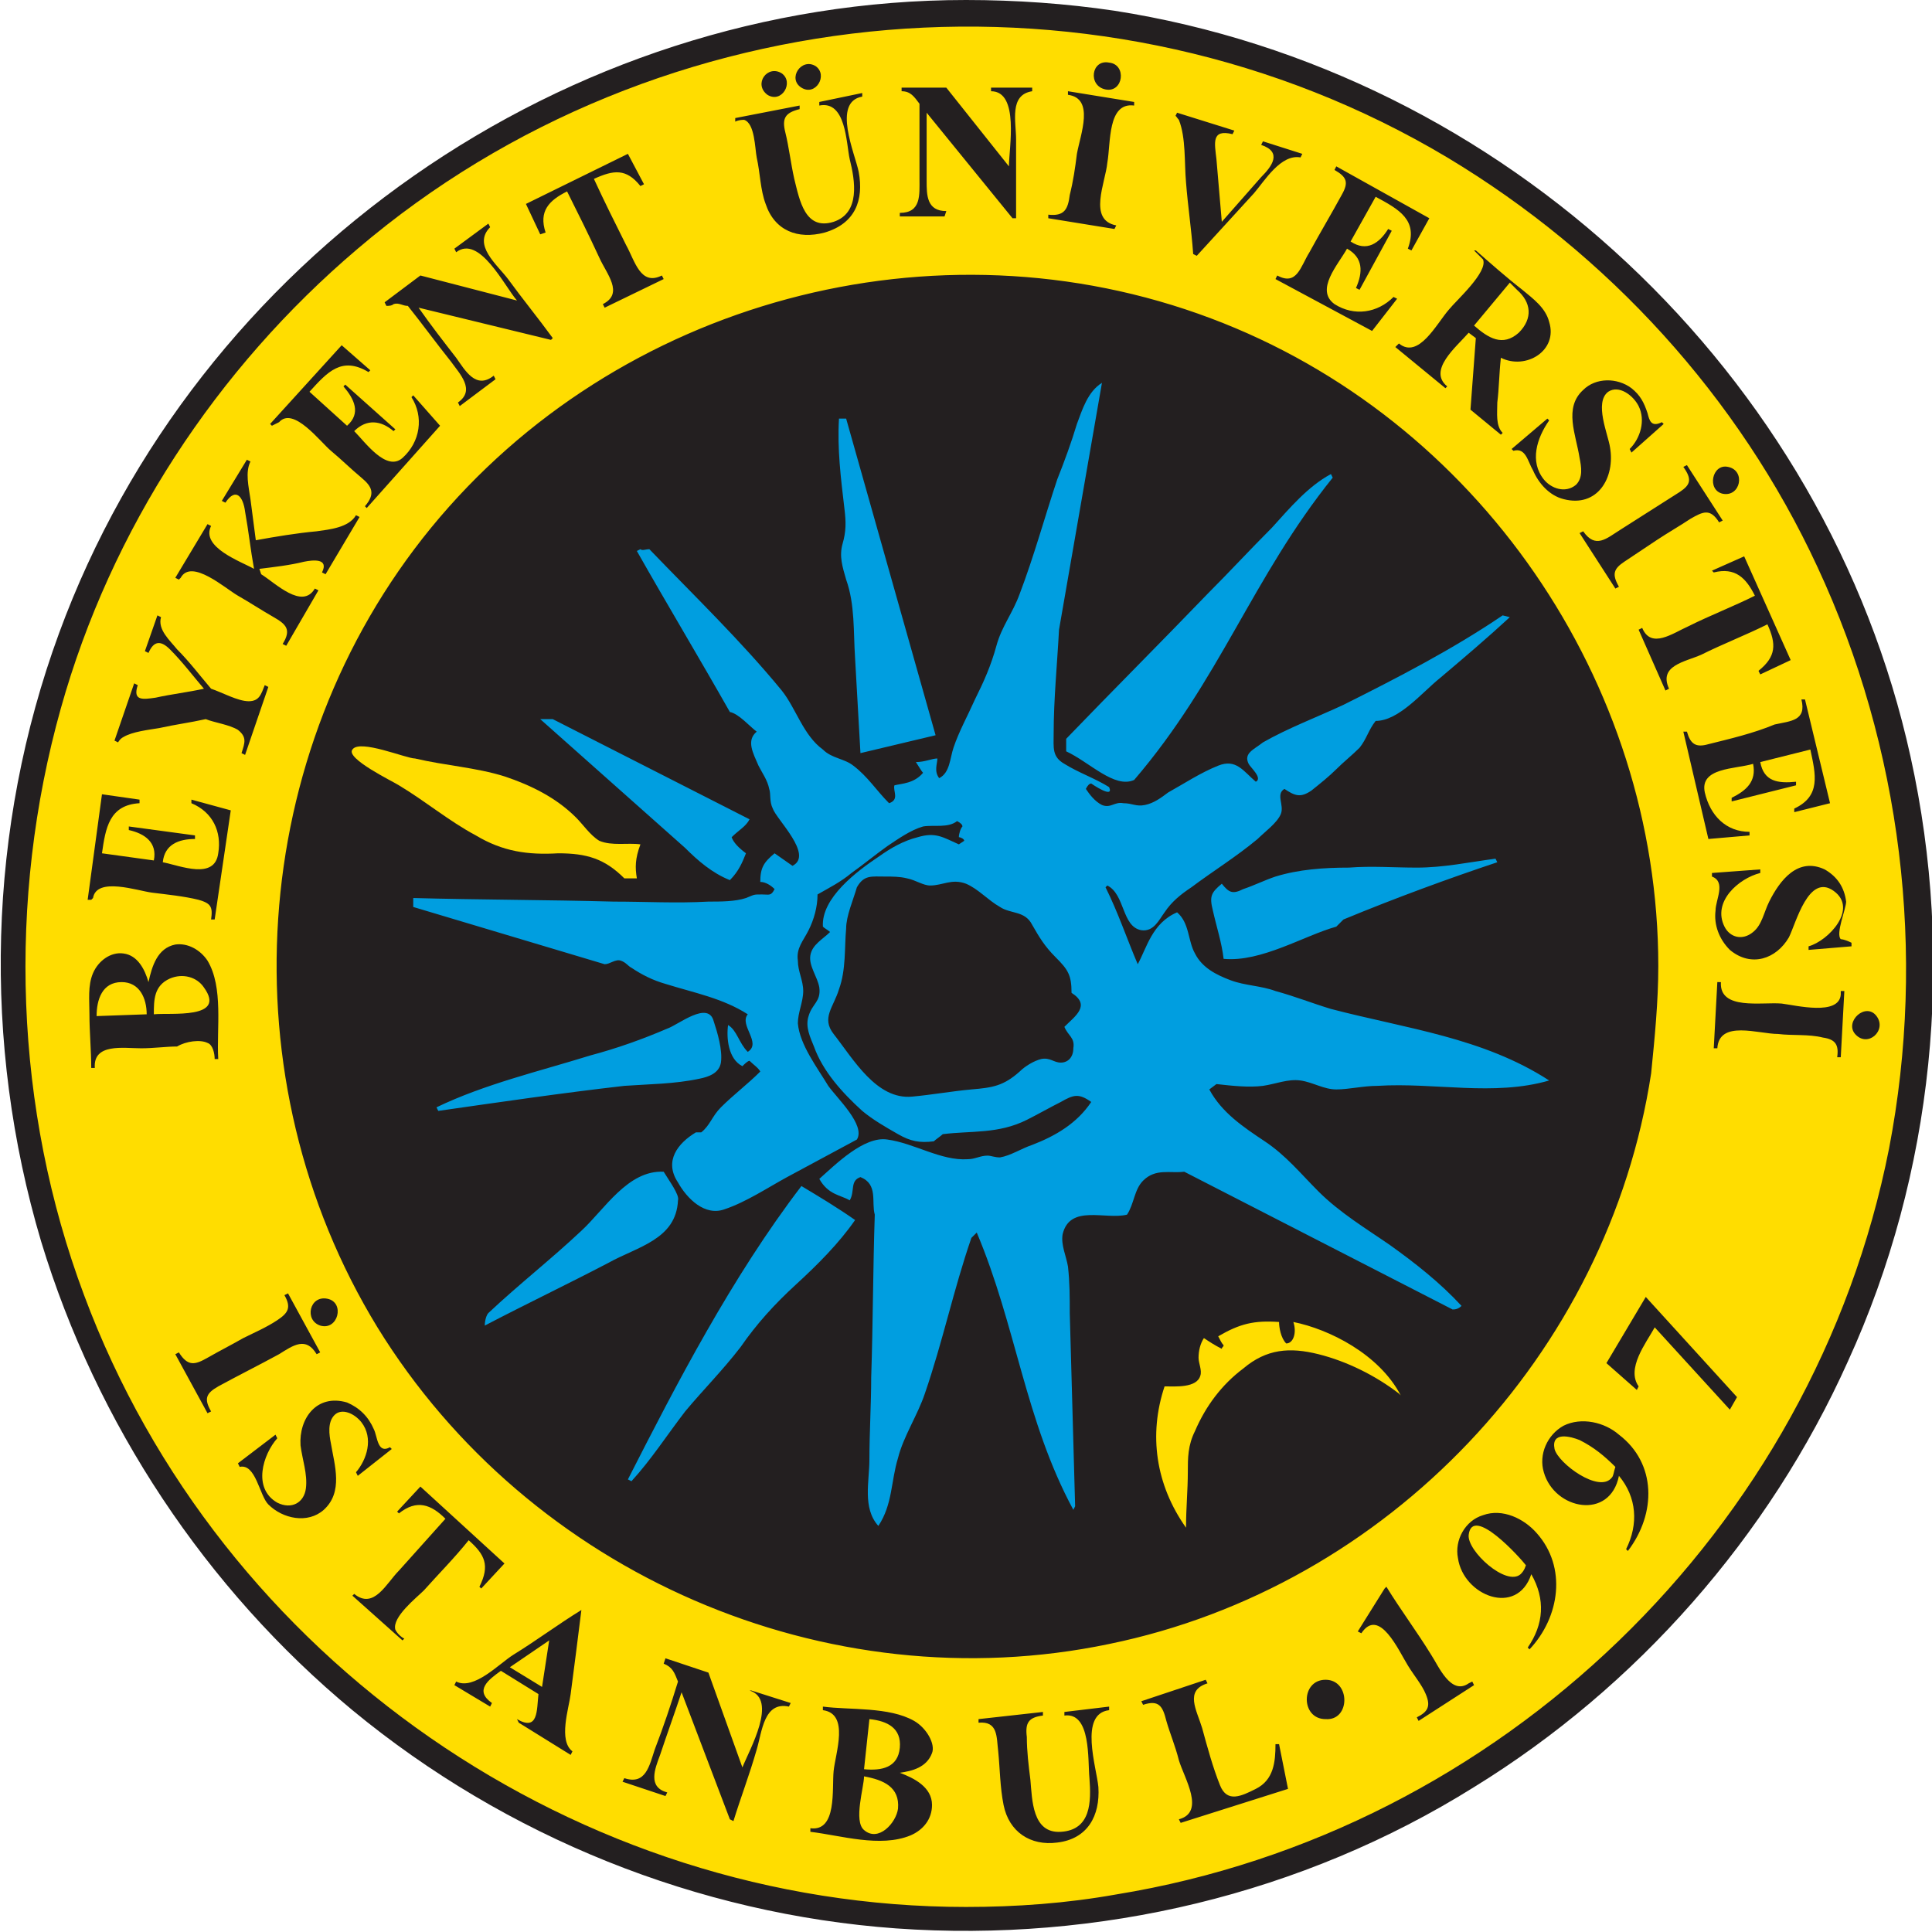 <svg version="1.1" id="katman_1" xmlns="http://www.w3.org/2000/svg" x="0" y="0" viewBox="0 0 108 108" xml:space="preserve"><style>.st0{fill:#fd0}.st1{fill:#231f20}</style><path class="st0" d="M.9 54C.9 32 15 11.7 35.7 4.1 46.4.2 58.3-.2 69.2 3.1c10.1 3 19.3 9.2 26 17.4C109.3 37.8 110.9 63 99.1 82c-5.5 8.9-13.7 16.1-23.2 20.4-10.3 4.6-21.9 5.9-32.9 3.5-21.2-4.4-38-22-41.4-43.4-.5-2.8-.7-5.7-.7-8.5z"/><path class="st1" d="M12.2 77.5c1.1-.6 2.3-1.2 3.4-1.8.8-.5 1.5-1 2.1 0l.2-.1-1.8-3.3-.2.1c.4.7.2 1-.4 1.4-.6.4-1.3.7-1.9 1-.7.4-1.3.7-2 1.1-.7.4-1.1.5-1.6-.3l-.2.1 1.8 3.3.2-.1c-.4-.7-.3-1 .4-1.4zm5.7-3.4c1 .3 1.4-1.3.4-1.5-1-.2-1.3 1.2-.4 1.5zm2.3 5.4c.7.9.3 2.1-.3 2.8l.1.2 1.9-1.5-.1-.1c-.7.4-.7-.6-.9-1-.3-.7-.8-1.2-1.5-1.5-1.7-.5-2.7.9-2.6 2.4.1.8.4 1.6.3 2.4-.1.8-.8 1.2-1.6.8-1.4-.8-.8-2.7 0-3.6l-.1-.2-2.1 1.6.1.2c.9-.2 1.1 1.6 1.6 2.1.8.8 2.2 1.1 3.1.3 1.1-1 .6-2.5.4-3.7-.1-.5-.2-1.2.2-1.6.4-.4 1.1-.1 1.5.4zm1.9 11.6c-.2-.7 1.2-1.8 1.6-2.2.8-.9 1.7-1.8 2.5-2.8.9.8 1.2 1.4.6 2.6l.1.1 1.3-1.4-4.7-4.3-1.3 1.4.1.1c1-.8 1.8-.5 2.6.3-.9 1-1.7 1.9-2.6 2.9-.7.7-1.4 2.2-2.5 1.3l-.1.1 2.8 2.5.1-.1c-.2-.1-.4-.3-.5-.5zM32.5 90c-1.3.8-2.5 1.7-3.8 2.5-.8.5-2.2 2-3.2 1.5l-.1.2 2 1.2.1-.2c-1-.7-.2-1.3.5-1.8l2.1 1.3c-.1.9 0 2.1-1.2 1.4l.1.2 2.9 1.8.1-.2c-.8-.6-.2-2.4-.1-3.2.2-1.5.4-3.1.6-4.7zm-2.2 4.3l-1.8-1.1 2.2-1.5-.4 2.6zm11.6.2c1.6.5 0 3.3-.4 4.3l-1.9-5.3-2.4-.8-.1.3c.5.2.6.5.8 1-.4 1.3-.8 2.5-1.3 3.8-.3.9-.5 2-1.7 1.6l-.1.2 2.4.8.1-.2c-1.1-.3-.7-1.3-.4-2.1.4-1.2.8-2.3 1.2-3.5l2.7 7.1.2.1c.4-1.3.9-2.6 1.3-4 .3-1 .4-2.7 1.8-2.4l.1-.2-2.2-.7h-.1zm9.2 1.7c-1.4-.8-3.6-.6-5.1-.8v.2c1.5.2.7 2.4.6 3.4-.1 1 .2 3.4-1.3 3.2v.2c1.7.2 3.9.9 5.6.2.7-.3 1.2-.9 1.2-1.7 0-1-1-1.5-1.8-1.8.7-.1 1.5-.3 1.8-1.1.2-.5-.3-1.4-1-1.8zm-.9 4.9c-.1.8-1.1 1.9-1.9 1.2-.6-.5 0-2.4 0-3 1.1.2 2 .6 1.9 1.8zm.1-3.4c-.1 1.1-1 1.3-2 1.2l.3-2.8c1 .1 1.8.5 1.7 1.6zm9.2-2v.2c1.5-.2 1.3 2.5 1.4 3.5.1 1.3.1 2.9-1.6 3-1.6.1-1.6-1.8-1.7-2.9-.1-.8-.2-1.6-.2-2.4-.1-.8.1-1.1.9-1.2v-.2l-3.6.4v.2c1.1-.1 1 .8 1.1 1.6.1 1 .1 2 .3 3 .3 1.5 1.5 2.3 3 2.1 1.7-.2 2.4-1.5 2.3-3.1-.1-1.1-1.1-4.1.6-4.3v-.2l-2.5.3zm11.8 1.8c0 1-.1 2-1.1 2.5-.8.4-1.6.8-2-.2-.4-1-.7-2.1-1-3.2-.3-1-1-2.1.3-2.5l-.1-.2-3.6 1.2.1.2c.9-.3 1.1.1 1.3.9.2.7.5 1.4.7 2.2.3 1 1.5 2.9 0 3.3l.1.2 6-1.9-.5-2.5h-.2zm10.8-3.4c-1 .7-1.7-1-2.1-1.6-.8-1.3-1.7-2.5-2.5-3.8l-.1.1-1.5 2.4.2.1c1-1.5 2.1 1 2.6 1.8.3.5.8 1.1 1 1.6.3.7.1 1-.5 1.3l.1.2 3.1-2-.1-.2-.2.1zm3.8-8.4c-.7-.8-1.9-1.4-3-1-1 .3-1.6 1.4-1.4 2.4.3 2.1 3.3 3.3 4.1.9.8 1.4.7 2.8-.2 4.1l.1.1c1.7-1.8 2.1-4.6.4-6.5zM85 88c-.8.7-3-1.3-2.9-2.2.2-1.7 2.9 1.3 3.2 1.7-.1.3-.2.4-.3.5zm5.5-7.8c-.8-.7-2.1-1-3.1-.5-.9.5-1.4 1.6-1.1 2.6.6 2.1 3.7 2.7 4.2.2 1 1.2 1.1 2.7.4 4.1l.1.1c1.6-2.1 1.6-4.9-.5-6.5zm-.4 2.4c-.7.9-3-.8-3.2-1.6-.2-1 .9-.7 1.4-.5.8.4 1.4.9 2 1.5-.1.3-.1.5-.2.6zm-.3-6.4l1.7 1.5.1-.2c-.7-1 .4-2.4.9-3.3l4.2 4.6.4-.7-5.1-5.6-2.2 3.7zM11.6 58.3c.3.1.4.6.4.9h.2c-.1-1.7.3-4-.6-5.5-.4-.6-1.1-1-1.8-.9-1 .2-1.3 1.2-1.5 2.1-.2-.7-.6-1.5-1.4-1.6-.7-.1-1.4.4-1.7 1.1-.3.7-.2 1.5-.2 2.3 0 1 .1 2 .1 3h.2c-.1-1.4 1.6-1.1 2.6-1.1.7 0 1.4-.1 2-.1.5-.3 1.3-.4 1.7-.2zm-6.2-1.5c0-.9.3-1.9 1.4-1.9 1 0 1.4.9 1.4 1.8l-2.8.1zm3.2-.1c0-.8 0-1.6.9-2 .7-.3 1.5-.1 1.9.5 1.3 1.8-1.9 1.4-2.8 1.5zm-3.4-6.5c.2-1.2 2.5-.4 3.3-.3.8.1 1.8.2 2.6.4.7.2.8.4.7 1.1h.2l.9-6.1-2.2-.6v.2c1.2.5 1.7 1.6 1.5 2.8-.2 1.5-2.1.7-3.1.5.1-1 .9-1.3 1.8-1.3v-.2l-3.7-.5v.2c.9.2 1.6.7 1.4 1.7l-2.9-.4c.2-1.4.4-2.7 2.1-2.8v-.2l-2.1-.3-.8 5.9h.2l.1-.1zm1.7-9c.5-.3 1.4-.4 2-.5.9-.2 1.7-.3 2.6-.5.5.2 1.3.3 1.8.6.5.4.4.7.2 1.3l.2.1 1.3-3.8-.2-.1c-.2.5-.3.9-.9.9-.6 0-1.5-.5-2.1-.7-.6-.7-1.2-1.5-1.9-2.2-.4-.5-1.1-1.1-.9-1.8l-.2-.1-.7 2 .2.1c.3-.7.7-.7 1.2-.2.7.7 1.3 1.5 1.9 2.2-.9.2-1.8.3-2.7.5-.7.1-1.3.2-1-.7l-.2-.1-1.1 3.2.2.1s.1-.2.3-.3zm3.2-8.9c.6-1.1 2.5.6 3.2 1 .7.4 1.3.8 2 1.2.7.4 1 .7.5 1.5l.2.1 1.8-3.1-.2-.1c-.7 1.2-2.2-.3-3-.8l-.1-.3c.8-.1 1.7-.2 2.5-.4.5-.1 1.4-.2 1 .6l.2.1 1.9-3.2-.2-.1c-.4.7-1.5.8-2.2.9-1.1.1-2.3.3-3.4.5-.1-.8-.2-1.5-.3-2.3-.1-.7-.3-1.5 0-2.1l-.2-.1-1.4 2.3.2.1c.6-.9 1-.3 1.1.5.2 1.1.3 2.1.5 3.2-.7-.4-3-1.2-2.4-2.4l-.2-.1-1.8 3 .2.1.1-.1zm5.5-8.7c.8-.9 2.3 1.1 2.9 1.6.6.5 1.1 1 1.7 1.5.6.5.8.9.2 1.6l.1.1 4.1-4.6-1.5-1.7-.1.1c.7 1.1.5 2.5-.5 3.4-.9.8-2.1-.9-2.7-1.5.7-.7 1.5-.6 2.2 0l.1-.1-2.8-2.5-.1.1c.6.7 1 1.5.2 2.2l-2.1-1.9c1-1.1 1.8-2 3.3-1.1l.1-.1-1.6-1.4-4 4.4.1.1.4-.2zM22 17c.3-.1.5.1.8.1.8 1 1.6 2.1 2.4 3.1.5.7 1.4 1.6.4 2.3l.1.2 2-1.5-.1-.2c-1 .8-1.6-.3-2.1-1-.7-.9-1.4-1.8-2.1-2.8l7.4 1.8.1-.1c-.8-1.1-1.7-2.2-2.5-3.3-.6-.8-2-1.9-1-2.9l-.1-.2-1.9 1.4.1.2c1.3-1 2.7 1.9 3.4 2.7l-5.4-1.4-2 1.5.1.2c.1 0 .3 0 .4-.1zm8.5-4c-.4-1.2.2-1.8 1.2-2.3.6 1.2 1.2 2.4 1.8 3.7.4.9 1.4 2 .2 2.6l.1.2 3.3-1.6-.1-.2c-1.2.6-1.5-.8-2-1.7-.6-1.2-1.2-2.4-1.8-3.7 1.1-.5 1.8-.6 2.6.4l.2-.1-.9-1.7-5.7 2.8.8 1.7.3-.1zm12.4-7.7c.8.5 1.5-.7.8-1.2-.8-.5-1.6.6-.8 1.2zm-1.3 1.4c.6.2.6 1.6.7 2.1.2.9.2 1.8.5 2.6.5 1.5 1.8 2 3.3 1.6 1.7-.5 2.2-1.8 1.9-3.4-.2-1-1.5-3.9.2-4.2v-.2l-2.4.5v.2c1.5-.3 1.5 2.1 1.7 3 .3 1.2.6 3-.9 3.5-1.6.5-1.9-1.2-2.2-2.4-.2-.9-.3-1.8-.5-2.6s0-1.1.8-1.3v-.2l-3.6.7v.2c.2-.1.4-.1.5-.1zm3.2-1.8c.8.5 1.5-.7.8-1.2-.8-.5-1.6.7-.8 1.2zm8.1 6.9c-1.1 0-1.1-.9-1.1-1.7V6.3l4.8 5.9h.2V7.8c0-1-.4-2.5.9-2.7v-.2h-2.3v.2c1.6 0 1 3.2 1 4.2l-3.5-4.4h-2.5v.2c.5 0 .7.3 1 .7V10c0 .9.1 1.9-1.1 1.9v.2h2.5l.1-.3zm9.5.8c-1.6-.3-.6-2.4-.5-3.5.2-1.1 0-3.4 1.5-3.2v-.2l-3.7-.6v.2c1.5.2.7 2.2.5 3.3-.1.8-.2 1.5-.4 2.3-.1.8-.3 1.2-1.2 1.1v.2l3.7.6.1-.2zM61.8 5c1 .2 1.2-1.4.2-1.5-1-.2-1.2 1.3-.2 1.5zm4.1 1.7c.4 1 .3 2.4.4 3.5.1 1.3.3 2.6.4 4l.2.1c1.1-1.2 2.1-2.3 3.2-3.5.6-.7 1.5-2.2 2.6-2l.1-.2-2.2-.7-.1.2c1.2.4.6 1.2 0 1.8-.7.8-1.5 1.7-2.2 2.5-.1-1.2-.2-2.3-.3-3.5-.1-.9-.3-1.7.9-1.4l.1-.2-3.2-1-.1.2c0-.1.1.1.2.2zm9.1 4.2c-.6 1.1-1.2 2.1-1.8 3.2-.5.8-.7 1.9-1.8 1.3l-.1.2 5.4 2.9 1.4-1.8-.2-.1c-.9.9-2.2 1.1-3.3.4-1.1-.8.2-2.2.7-3.1.9.5.9 1.3.5 2.2l.2.1 1.8-3.3-.2-.1c-.5.8-1.2 1.3-2.1.7l1.4-2.5c1.3.7 2.4 1.3 1.8 2.9l.2.1 1-1.8-5.2-2.9-.1.2c.7.4.8.7.4 1.4zm7.9 3.6c.3.7-1.5 2.3-1.9 2.8-.7.8-1.7 2.8-2.8 1.9l-.2.2 2.8 2.3.1-.1c-1.1-.9.5-2.2 1.2-3l.4.3-.3 4 1.7 1.4.1-.1c-.4-.4-.3-1.1-.3-1.7.1-.8.1-1.6.2-2.5 1.4.7 3.2-.4 2.7-2-.2-.8-.9-1.3-1.5-1.8-.9-.7-1.8-1.5-2.6-2.2h-.1l.5.5zm1.9 1.7c.8.7.9 1.6.1 2.4-.9.8-1.7.3-2.5-.4l2-2.4.4.4zm1.5 10.6c-.8-1-.4-2.3.3-3.3l-.1-.1-2 1.7.1.1c.7-.2.8.6 1.1 1.1.3.7.9 1.4 1.7 1.6 1.9.5 2.9-1.2 2.6-2.9-.1-.7-.9-2.5-.1-3.1.6-.4 1.4.2 1.7.8.4.8.1 1.8-.5 2.4l.1.2 1.8-1.6-.1-.1c-.6.3-.7-.1-.8-.5-.2-.6-.4-1-.9-1.4-.8-.6-2-.6-2.7.1-1.1 1-.4 2.5-.2 3.8.1.5.2 1.1-.2 1.5-.6.5-1.4.2-1.8-.3zm7.6.7l-3.3 2.1c-.8.5-1.4 1.1-2.1.1l-.2.1 2 3.1.2-.1c-.4-.7-.3-1 .3-1.4l1.8-1.2c.6-.4 1.3-.8 1.9-1.2.7-.4 1.1-.6 1.6.2l.2-.1-2-3.1-.2.1c.5.7.4 1-.2 1.4zm2.4.1c1 .2 1.3-1.3.3-1.5-.9-.2-1.2 1.3-.3 1.5zm-.5 4.4c1.2-.3 1.8.3 2.3 1.3-1.2.6-2.5 1.1-3.7 1.7-.9.4-2.1 1.3-2.6.1l-.2.1 1.5 3.4.2-.1c-.6-1.3.9-1.5 1.8-1.9 1.2-.6 2.5-1.1 3.7-1.7.5 1.1.5 1.8-.5 2.6l.1.2 1.7-.8-2.6-5.8-1.8.8.1.1zm-.3 9.6c-.7.2-1 0-1.2-.7h-.2l1.4 6 2.3-.2v-.2c-1.3 0-2.2-.9-2.5-2.2C95 42.9 97 43 98 42.7c.2 1-.4 1.5-1.2 1.9v.2l3.6-.9v-.2c-1 .1-1.8 0-2-1.1l2.8-.7c.3 1.4.6 2.6-.9 3.3v.2l2-.5-1.4-5.8h-.2c.3 1.2-.6 1.2-1.5 1.4-1.2.5-2.5.8-3.7 1.1zm7.4 10.9c-.3-.3.3-1.7.3-2.1-.1-.8-.5-1.4-1.2-1.8-1.5-.7-2.5.6-3.1 1.8-.3.6-.4 1.3-.9 1.7-.6.5-1.3.3-1.6-.3-.7-1.4.8-2.7 2-3v-.2l-2.7.2v.2c.8.3.2 1.3.2 1.9-.1.8.2 1.6.8 2.2 1.2 1 2.6.5 3.3-.7.4-.8 1.1-3.6 2.5-2.6s-.3 2.8-1.4 3.1v.2l2.4-.2v-.2c-.4-.2-.6-.2-.6-.2zm2 4.3c-.6-.8-1.8.3-1.2 1 .7.8 1.8-.2 1.2-1zm-2-1.2c-.1 1.2-2.5.6-3.3.5-1.1-.1-3.5.4-3.4-1.2H96l-.2 3.7h.2c.1-1.6 2.3-.8 3.4-.8.8.1 1.7 0 2.5.2.7.1.9.4.8 1.1h.2l.2-3.7h-.2v.2zM92.7 54c0-15.9-10.1-30.6-25-36.2-15.4-5.8-33.2-1-43.6 11.7-10.3 12.6-11.5 30.8-3 44.7C29.6 88 46.2 95.2 62 91.9 77.6 88.7 89.9 75.7 92.3 60c.2-2 .4-4 .4-6z"/><path class="st0" d="M35.6 49.1h-.7c-1.1-1.1-2.1-1.4-3.7-1.4-1.7.1-3.1-.1-4.6-1-1.5-.8-2.8-1.9-4.3-2.8-.3-.2-3-1.5-2.6-2 .4-.6 3 .5 3.5.5 1.7.4 3.4.5 5 1 1.5.5 2.9 1.2 4 2.3.4.4.8 1 1.3 1.3.7.3 1.6.1 2.3.2-.3.8-.3 1.3-.2 1.9zm42.6 28.8c-1.3-1-2.9-1.8-4.5-2.2-1.6-.4-2.9-.3-4.2.8-1.2.9-2.1 2.1-2.7 3.5-.4.8-.4 1.5-.4 2.3 0 1-.1 2-.1 3.1-1.7-2.4-2.1-5.2-1.2-7.9.6 0 1.8.1 2-.6.1-.3-.1-.7-.1-1 0-.4.1-.8.3-1.1.3.2.6.4 1 .6 0-.1.1-.1.1-.2-.1-.1-.2-.3-.3-.5 1.2-.7 2-.9 3.4-.8 0 .3.1.9.4 1.2.4 0 .6-.6.4-1.2 2 .4 4.8 1.8 6 4.1l-.1-.1z"/><path class="st1" d="M74.1 93.9c-1.4 0-1.4 2.2 0 2.2 1.4.1 1.4-2.2 0-2.2z"/><path class="st1" d="M54 0C31.6 0 11 14.4 3.3 35.4c-4 10.9-4.3 22.9-1 34 3.1 10.2 9.2 19.4 17.4 26.2 8.6 7.1 19.3 11.4 30.4 12.2 11.3.8 22.7-1.9 32.3-7.9 9.1-5.6 16.5-14 20.9-23.8 4.8-10.5 6-22.5 3.5-33.8C102.1 20.9 84.1 4 62.3.6 59.6.2 56.8 0 54 0zm0 106.6c-21.7 0-41.7-13.8-49.3-34.2C.8 62 .4 50.3 3.4 39.6c2.8-10 8.7-19 16.6-25.7C36.9-.5 61.8-2.6 80.9 8.8c9 5.4 16.3 13.4 20.7 22.9 4.7 10.1 6.1 21.6 4 32.5-4.2 21.3-21.7 38.2-43.2 41.7-2.8.5-5.6.7-8.4.7z"/><path d="M47.3 51.9c-.1 1.1 0 2.3-.4 3.4-.3 1-1 1.6-.3 2.5 1.1 1.4 2.4 3.7 4.4 3.5 1.1-.1 2.2-.3 3.3-.4 1.2-.1 1.8-.2 2.7-1 .3-.3.8-.6 1.2-.7.5-.1.7.2 1.1.2.4 0 .7-.3.7-.8.1-.6-.3-.7-.5-1.2.6-.6 1.5-1.2.4-1.9 0-1-.2-1.3-.9-2-.6-.6-.9-1.1-1.3-1.8-.4-.8-1.2-.6-1.8-1-.7-.4-1.2-1-1.9-1.3-.8-.3-1.3.1-2 .1-.4 0-.8-.3-1.3-.4-.4-.1-.8-.1-1.2-.1-.8 0-1.2-.1-1.6.6-.2.7-.6 1.6-.6 2.3zm11.9-16.7c-.1 1.9-.3 3.9-.3 5.8 0 .8-.1 1.3.6 1.7.8.5 1.7.8 2.5 1.3.3.7-1-.2-1-.2-.1 0-.2.1-.3.3.2.3.5.7.9.9.5.2.7-.2 1.2-.1.5 0 .7.2 1.2.1s.9-.4 1.3-.7c.9-.5 1.8-1.1 2.8-1.5 1-.4 1.4.3 2.1.9.4-.2-.3-.8-.4-1-.3-.6.3-.8.8-1.2 1.4-.8 3-1.4 4.5-2.1 3-1.5 6.1-3.1 8.9-5l.4.1c-1.3 1.2-2.6 2.3-3.9 3.4-1 .8-2.3 2.4-3.6 2.4-.4.5-.5 1-.9 1.5-.4.4-.9.8-1.3 1.2-.4.4-.9.8-1.4 1.2-.6.4-.9.3-1.5-.1-.5.3 0 .9-.2 1.4-.2.5-.9 1-1.3 1.4-1.2 1-2.5 1.8-3.7 2.7-.6.4-1.1.8-1.5 1.4-.3.4-.6 1.1-1.3 1-1.1-.2-.9-2-1.9-2.5l-.1.1c.7 1.4 1.2 2.9 1.8 4.3.5-.9.8-2.3 2.2-2.9.7.6.6 1.6 1 2.3.4.8 1.2 1.2 2 1.5.8.3 1.7.3 2.5.6 1.1.3 2.1.7 3.1 1 4.2 1.1 8.5 1.6 12.2 4-3.1.9-6.4.1-9.6.3-.8 0-1.6.2-2.3.2-.7 0-1.3-.4-2-.5-.7-.1-1.4.2-2.1.3-.8.1-1.7 0-2.6-.1l-.4.3c.7 1.3 1.9 2.1 3.1 2.9 1.2.8 2 1.8 3 2.8 1.2 1.2 2.7 2.1 4 3 1.4 1 2.8 2.1 4 3.4-.2.2-.4.2-.5.2l-15-7.7c-.8.1-1.6-.2-2.3.5-.5.5-.5 1.3-.9 1.9-1.2.3-3.2-.6-3.6 1.1-.1.6.2 1.2.3 1.8.1.9.1 1.7.1 2.6l.3 10.8-.1.2c-2.7-5-3.2-10.3-5.4-15.5l-.3.3c-1 2.9-1.6 5.8-2.6 8.7-.4 1.2-1.2 2.4-1.5 3.6-.4 1.3-.3 2.6-1.1 3.8-.9-1-.5-2.5-.5-3.7 0-1.5.1-3.1.1-4.6.1-3 .1-6.1.2-9.1-.2-.7.2-1.7-.8-2.1-.6.2-.3.8-.6 1.3-.5-.3-1.2-.3-1.7-1.2.9-.8 2.5-2.4 3.8-2.2 1.5.2 3 1.2 4.5 1.1.4 0 .7-.2 1.1-.2.2 0 .4.1.7.1.6-.1 1.2-.5 1.8-.7 1.3-.5 2.5-1.2 3.3-2.4-.7-.5-1-.4-1.7 0-.6.3-1.3.7-1.9 1-1.6.8-3.1.6-4.7.8-.1.1-.4.3-.5.4-.8.1-1.3 0-2-.4s-1.4-.8-2-1.3c-1.1-1-2.2-2.2-2.7-3.6-.2-.5-.5-1.1-.3-1.7.2-.7.7-.8.6-1.6-.1-.6-.6-1.2-.5-1.8.1-.6.7-.9 1.1-1.3-.1-.1-.3-.2-.4-.3-.1-1.6 1.9-3.1 3.1-3.9.7-.5 1.4-.9 2.2-1.1 1-.3 1.4 0 2.3.4l.3-.2c0-.1-.2-.2-.3-.2 0-.2.1-.5.2-.6 0-.1-.1-.2-.3-.3-.5.4-1.3.2-1.9.3-.7.2-1.4.7-2 1.1-.7.5-1.3 1-2 1.5-.6.5-1.2.8-1.9 1.2 0 .7-.2 1.4-.5 2-.3.6-.7 1-.6 1.7 0 .6.3 1.1.3 1.7 0 .6-.3 1.2-.3 1.8.1 1.2 1.1 2.5 1.7 3.5.5.7 2.1 2.2 1.6 3L44 65.8c-1.1.6-2.3 1.4-3.5 1.8-1.1.4-2.1-.6-2.6-1.5-.8-1.2 0-2.2 1-2.8h.3c.5-.4.6-.9 1.1-1.4.7-.7 1.5-1.3 2.2-2-.1-.2-.4-.4-.6-.6-.1 0-.3.2-.4.3-.8-.4-.9-1.6-.8-2.3.5.3.6 1 1.1 1.5.8-.5-.5-1.5 0-2.1-1.4-.9-3-1.2-4.6-1.7-.7-.2-1.3-.5-1.9-.9-.2-.1-.3-.3-.6-.4-.3-.1-.6.2-.9.2l-10.7-3.2v-.5c3.7.1 7.5.1 11.2.2 1.8 0 3.5.1 5.3 0 .7 0 1.5 0 2.1-.2.5-.2.4-.2.9-.2.4 0 .5.1.7-.3-.2-.2-.5-.4-.8-.4 0-.8.2-1.1.8-1.6l1 .7c1.2-.6-.9-2.6-1.1-3.2-.2-.4-.1-.8-.2-1.1-.1-.5-.4-.9-.6-1.3-.3-.7-.7-1.4-.1-1.9-.4-.3-1-1-1.5-1.1-1.7-3-3.5-6-5.2-9l.2-.1c.1.1.3 0 .5 0 2.5 2.6 5.1 5.1 7.4 7.9.8 1 1.2 2.5 2.3 3.3.5.5 1.2.5 1.7.9.8.6 1.3 1.4 2 2.1.6-.2.2-.7.3-1 .4-.1 1.1-.1 1.6-.7-.1-.1-.2-.3-.4-.6.5 0 .9-.2 1.2-.2 0 .3-.2.7.1 1.1.6-.3.6-1.1.8-1.7.3-.9.8-1.8 1.2-2.7.5-1 .9-1.9 1.2-3 .3-1.1.9-1.8 1.3-2.9.8-2.1 1.4-4.3 2.1-6.4.4-1 .8-2.1 1.1-3.1.3-.8.6-1.8 1.4-2.3l-2.4 13.8zm-11.4 33c-.9 1.3-2.1 2.5-3.3 3.6-1.2 1.1-2.2 2.2-3.1 3.5-1 1.3-2.1 2.4-3.1 3.6-1 1.3-1.9 2.7-3 3.9l-.2-.1c2.7-5.3 5.8-11.3 9.7-16.4 1 .6 2 1.2 3 1.9zm-9.9-1.1c-.1 2.2-2.3 2.6-3.9 3.5-2.3 1.2-4.6 2.3-6.9 3.5 0-.3.1-.6.2-.7 1.7-1.6 3.5-3 5.2-4.6 1.3-1.2 2.6-3.4 4.6-3.3.3.5.9 1.3.8 1.6zm2-10c.2.6.5 1.6.4 2.3-.1.6-.7.8-1.2.9-1.4.3-2.8.3-4.2.4-3.5.4-6.9.9-10.4 1.4l-.1-.2c2.7-1.3 5.7-2 8.6-2.9 1.5-.4 2.9-.9 4.3-1.5.6-.2 2.3-1.6 2.6-.4zm35.2-5.7l-.4.4c-1.8.5-4.2 2-6.3 1.8-.1-.9-.4-1.8-.6-2.7-.2-.8-.1-1 .5-1.5.4.5.6.6 1.2.3.6-.2 1.2-.5 1.8-.7 1.3-.4 2.7-.5 4.1-.5 1.3-.1 2.5 0 3.8 0 1.5 0 2.9-.3 4.4-.5l.1.2c-2.7.9-5.7 2-8.6 3.2zM30.9 40.2l11 5.6c-.2.4-.6.6-1 1 .1.3.4.6.8.9-.2.5-.4 1-.9 1.5-1-.4-1.8-1.1-2.5-1.8L35.6 45l-5.4-4.8h.7zm32.5 3.4c-1.1.5-2.5-1-3.8-1.6v-.7c2.6-2.7 5.3-5.4 7.9-8.1 1.2-1.2 2.4-2.5 3.6-3.7 1-1.1 2-2.3 3.3-3l.1.2C70 32.3 68.2 38 63.4 43.6zM47.3 23.4l5 17.7-4.2 1c-.1-1.8-.2-3.5-.3-5.3-.1-1.5 0-3-.5-4.4-.2-.7-.4-1.3-.2-2s.2-1.2.1-2c-.2-1.7-.4-3.3-.3-5h.4z" fill="#009ee0"/></svg>